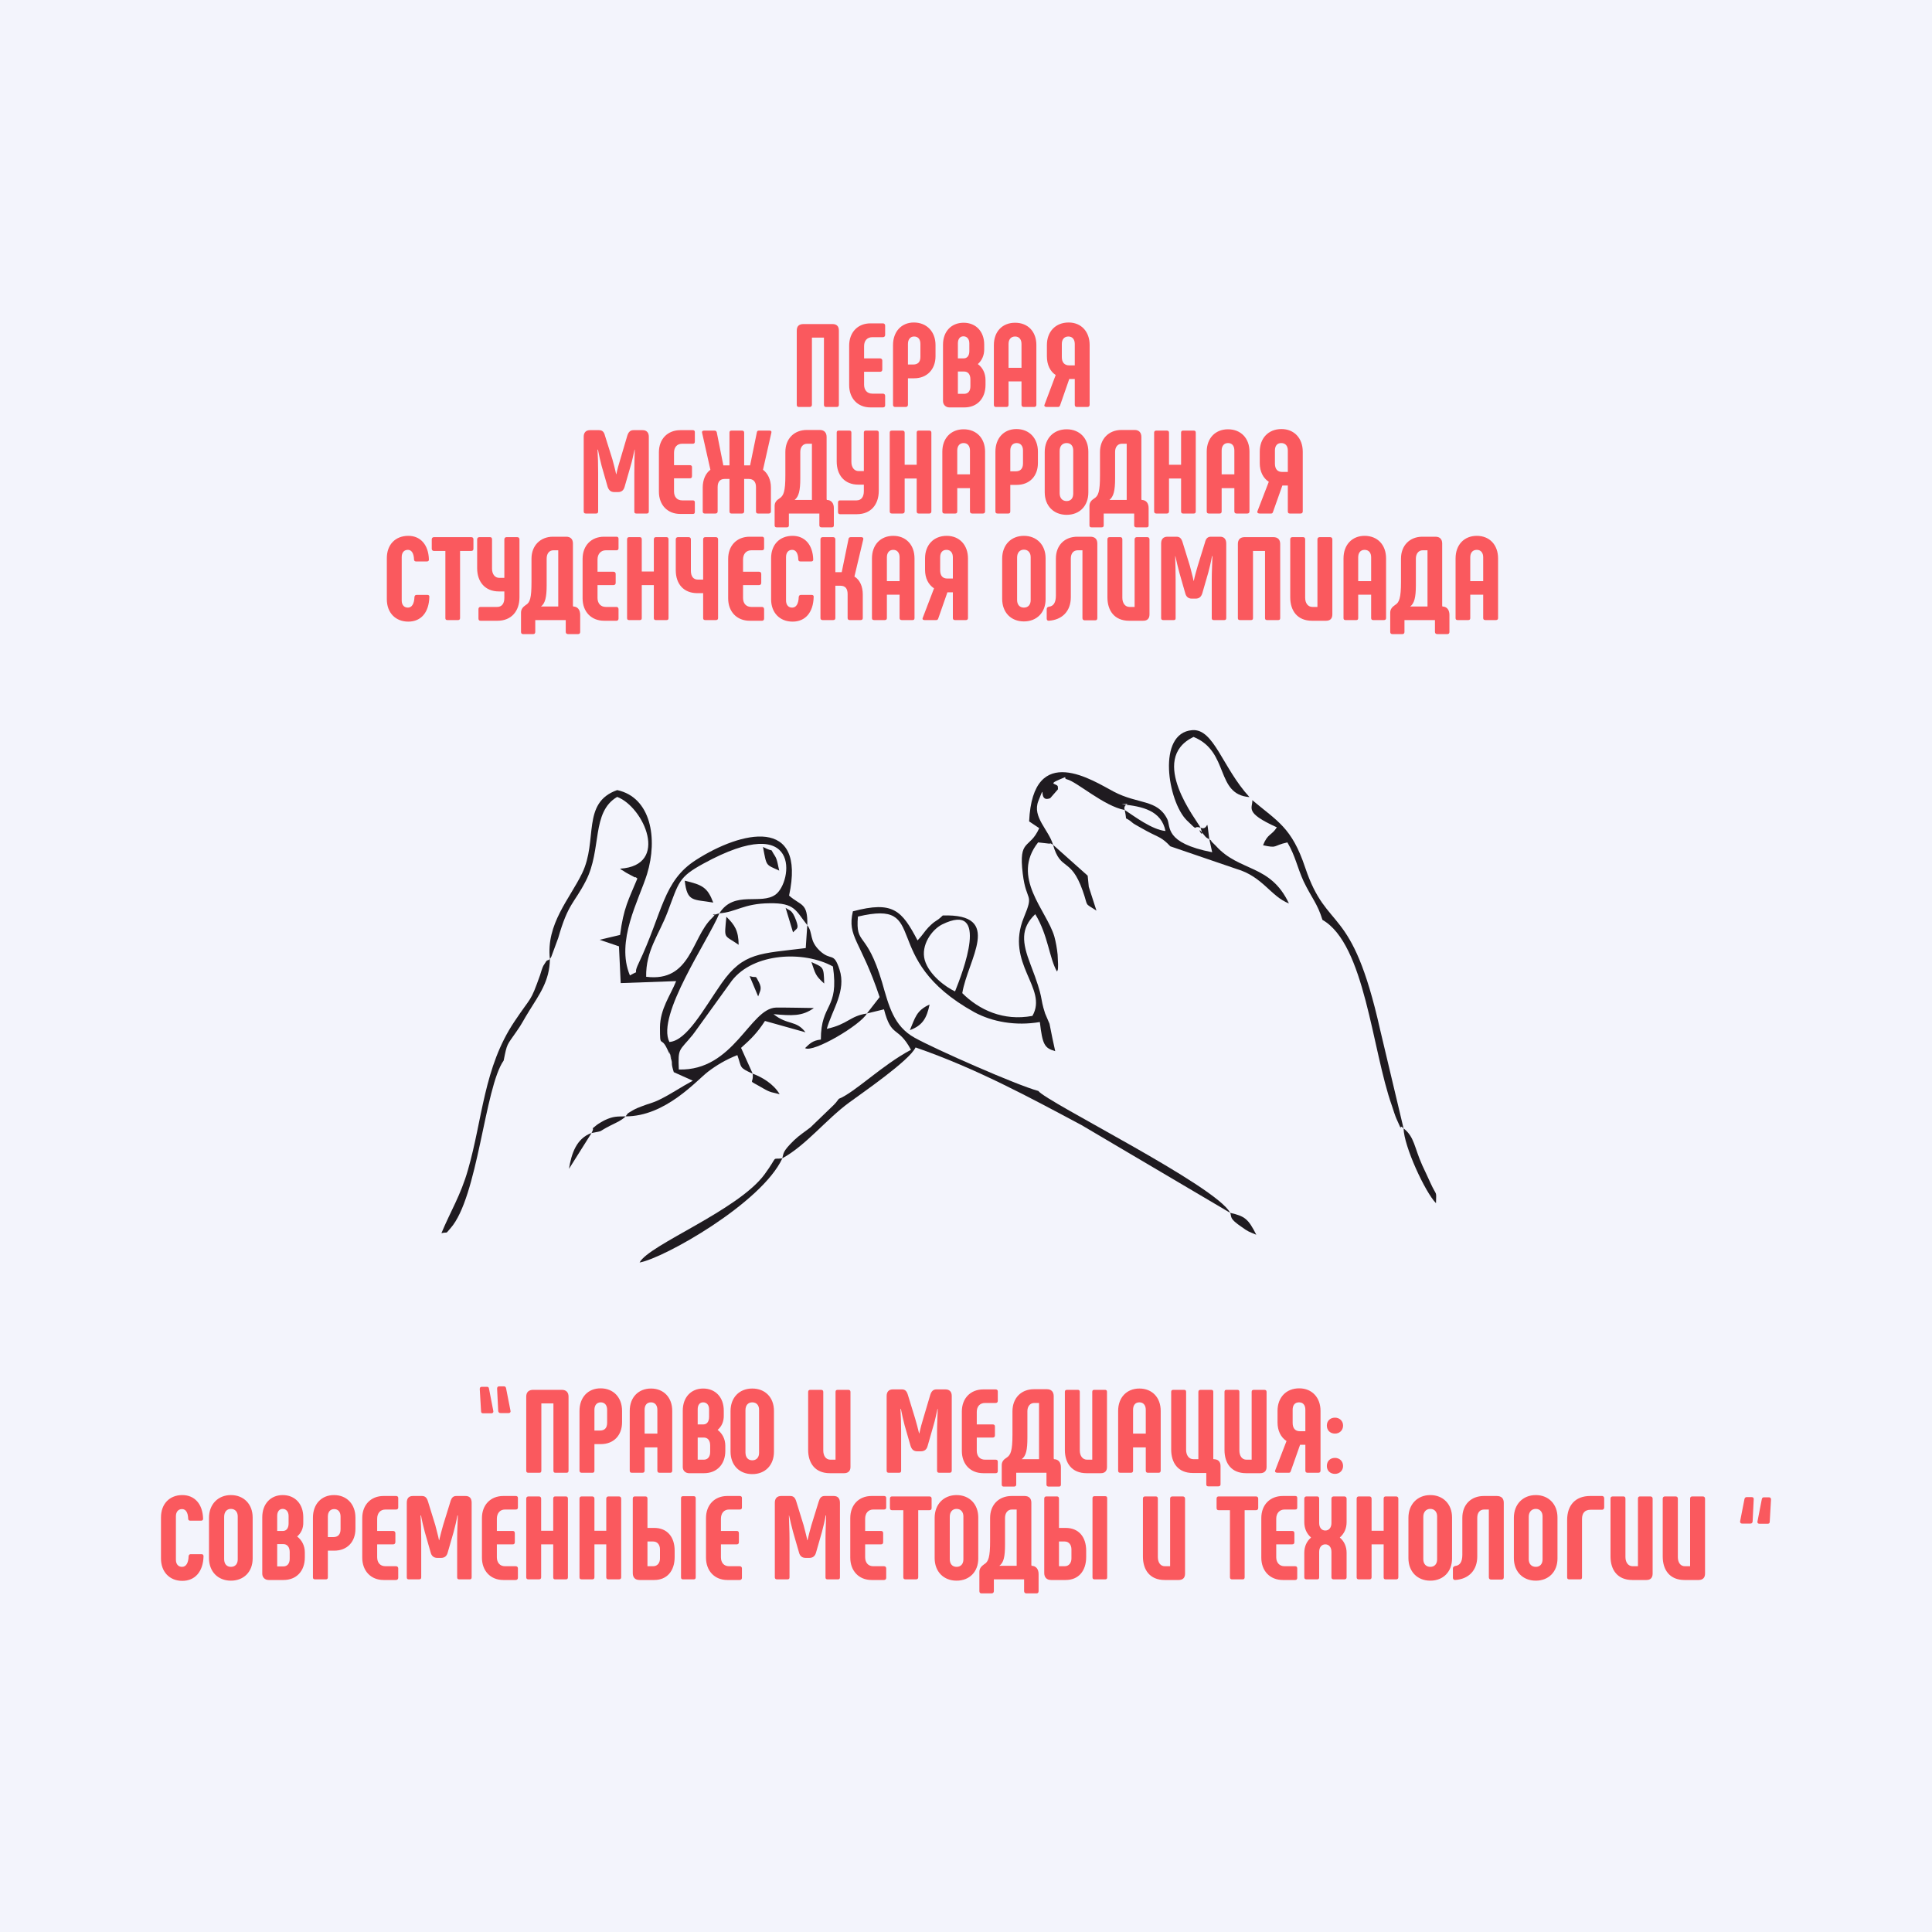 <?xml version="1.0" encoding="UTF-8"?> <svg xmlns="http://www.w3.org/2000/svg" width="40" height="40" viewBox="0 0 40 40" fill="none"><rect width="40" height="40" fill="#F3F4FC"></rect><g clip-path="url(#clip0_1485_3715)"><path fill-rule="evenodd" clip-rule="evenodd" d="M19.773 20.526C19.578 20.435 19.237 20.186 19.146 19.878C19.06 19.57 19.292 19.248 19.505 19.14C20.508 18.646 19.927 20.145 19.773 20.526ZM23.286 16.77C23.232 16.625 23.495 16.634 23.222 16.652C23.658 16.693 24.044 16.784 24.13 17.205C23.849 17.178 23.481 16.897 23.286 16.77ZM21.307 17.006L21.516 17.146C21.316 17.595 21.085 17.35 21.175 18.089C21.248 18.696 21.416 18.469 21.198 18.995C20.803 19.955 21.706 20.458 21.375 21.033C20.771 21.146 20.268 20.906 19.923 20.562C20.036 19.864 20.785 18.913 19.519 18.954C19.364 19.103 19.387 19.031 19.219 19.203C19.137 19.289 19.101 19.362 18.997 19.47C18.67 18.85 18.493 18.646 17.658 18.868C17.535 19.402 17.817 19.461 18.212 20.644L17.948 20.983L18.302 20.897C18.457 21.5 18.588 21.228 18.861 21.735C18.262 22.052 17.703 22.614 17.367 22.75L17.304 22.832C17.295 22.841 17.276 22.859 17.267 22.872L16.782 23.339C16.655 23.439 16.555 23.498 16.437 23.611C16.192 23.851 16.228 23.878 16.196 23.982C16.686 23.715 17.104 23.176 17.581 22.827C17.858 22.623 18.829 21.957 18.956 21.686C20.213 22.12 21.321 22.723 22.392 23.294L25.469 25.11C25.183 24.553 21.652 22.809 21.498 22.587C21.067 22.474 19.36 21.722 18.938 21.486C18.502 21.246 18.402 20.825 18.262 20.336C17.935 19.239 17.712 19.597 17.762 18.977C19.301 18.61 18.143 19.833 20.172 20.956C20.54 21.155 21.026 21.246 21.529 21.16C21.584 21.631 21.625 21.699 21.847 21.763L21.788 21.491L21.729 21.196L21.638 20.983C21.516 20.612 21.629 20.73 21.334 19.964C21.162 19.516 21.125 19.221 21.434 18.927C21.702 19.366 21.725 19.846 21.884 20.114C21.902 20.073 21.906 20.091 21.906 19.964C21.906 19.96 21.897 19.769 21.897 19.765C21.884 19.638 21.861 19.506 21.829 19.389C21.67 18.845 20.921 18.166 21.493 17.441L21.734 17.468C21.743 17.445 21.779 17.482 21.802 17.491C21.715 17.183 21.366 16.915 21.498 16.584C21.675 16.141 21.47 16.63 21.743 16.526L21.902 16.344C21.906 16.335 21.902 16.308 21.902 16.299C21.915 16.213 21.661 16.254 21.942 16.136C22.147 16.05 21.992 16.109 22.092 16.136C22.297 16.186 22.859 16.693 23.286 16.77C23.349 17.06 23.245 16.856 23.463 17.047C23.486 17.065 23.676 17.169 23.74 17.205C23.994 17.341 24.053 17.332 24.23 17.522L25.596 17.989C26.145 18.148 26.309 18.56 26.686 18.705C26.3 17.885 25.664 18.057 25.174 17.513L25.083 17.423C25.079 17.395 25.056 17.391 25.038 17.377L25.097 17.645C24.098 17.45 24.244 17.115 24.166 16.956C23.958 16.544 23.567 16.657 23.059 16.39C22.651 16.177 21.384 15.33 21.307 17.006Z" fill="#1F1B20"></path><path fill-rule="evenodd" clip-rule="evenodd" d="M14.894 18.909C15.239 18.886 15.397 18.705 15.933 18.701C16.464 18.692 16.473 18.855 16.714 19.154L16.682 19.629C15.738 19.747 15.393 19.711 14.939 20.359C14.567 20.893 14.222 21.546 13.859 21.573C13.582 21.024 14.667 19.466 14.894 18.909ZM14.894 18.909C14.599 19.004 14.921 18.832 14.735 19.013C14.317 19.416 14.303 20.34 13.378 20.223C13.368 19.684 13.641 19.357 13.822 18.882C14.058 18.257 14.049 18.161 14.562 17.881C16.605 16.762 16.405 18.261 16.06 18.519C15.756 18.746 15.198 18.424 14.894 18.909ZM11.385 19.856C11.399 19.838 11.412 19.81 11.417 19.801L11.557 19.421C11.766 18.692 11.884 18.714 12.129 18.238C12.465 17.586 12.238 16.816 12.778 16.499C13.328 16.707 13.872 17.921 12.838 17.985C12.856 18.003 12.887 18.021 12.906 18.03C12.919 18.039 12.951 18.062 12.969 18.071L13.146 18.166C13.155 18.148 13.182 18.18 13.196 18.189C13.014 18.628 12.91 18.796 12.838 19.357L12.415 19.457L12.815 19.593L12.851 20.354L13.999 20.313C13.881 20.608 13.668 20.884 13.664 21.269C13.664 21.722 13.682 21.441 13.809 21.709L13.863 21.822C13.977 22.121 13.768 21.5 13.904 21.958C13.922 22.026 13.89 22.008 13.95 22.198L14.344 22.375C14.108 22.501 13.9 22.646 13.668 22.76C13.518 22.837 13.423 22.85 13.287 22.905C13.214 22.932 13.169 22.95 13.105 22.986C12.946 23.081 13.024 23.031 12.951 23.113C13.777 23.117 14.421 22.37 14.658 22.189C14.83 22.057 15.034 21.935 15.266 21.845C15.361 22.112 15.293 22.098 15.584 22.23L15.343 21.695C15.552 21.509 15.679 21.382 15.838 21.138L16.677 21.373C16.482 21.115 16.31 21.233 16.015 20.997C16.391 21.029 16.605 21.047 16.85 20.87C16.85 20.87 16.146 20.857 16.065 20.861C15.524 20.88 15.193 22.175 14.054 22.143C14.036 21.686 14.058 21.772 14.344 21.423C14.354 21.405 14.372 21.387 14.381 21.373L15.152 20.304C15.602 19.724 16.646 19.679 17.245 20.01C17.376 20.916 16.995 20.757 16.995 21.523C16.818 21.541 16.755 21.618 16.668 21.7C16.836 21.804 17.821 21.219 17.948 20.984C17.594 21.034 17.558 21.206 17.118 21.301C17.231 20.902 17.526 20.513 17.381 20.073C17.258 19.693 17.213 19.91 16.972 19.684C16.745 19.466 16.841 19.326 16.714 19.154C16.727 18.682 16.582 18.759 16.337 18.542C16.695 16.884 15.343 17.206 14.412 17.803C13.723 18.243 13.727 18.882 13.219 19.951C13.087 20.227 13.278 20.06 13.042 20.195C12.742 19.484 13.228 18.637 13.396 18.098C13.623 17.36 13.477 16.508 12.778 16.358C12.034 16.621 12.384 17.396 12.052 18.08C11.793 18.614 11.303 19.131 11.385 19.856Z" fill="#1F1B20"></path><path fill-rule="evenodd" clip-rule="evenodd" d="M27.38 19.045C28.261 19.548 28.406 21.74 28.819 22.896C28.837 22.954 28.891 23.118 28.91 23.158C29.087 23.543 28.923 23.231 29.059 23.362L28.574 21.319C27.979 18.664 27.484 19.344 27.021 17.958C26.745 17.133 26.45 17.006 25.928 16.567C25.937 16.735 25.755 16.821 26.436 17.129C26.327 17.301 26.245 17.256 26.15 17.5C26.463 17.568 26.341 17.509 26.654 17.441C26.822 17.727 26.854 17.949 26.99 18.248C27.158 18.596 27.276 18.705 27.38 19.045Z" fill="#1F1B20"></path><path fill-rule="evenodd" clip-rule="evenodd" d="M10.428 21.957C10.5 21.595 10.491 21.649 10.691 21.36C10.8 21.21 10.85 21.097 10.959 20.925C11.163 20.594 11.381 20.308 11.385 19.855C11.308 19.919 11.354 19.824 11.249 19.996C11.226 20.041 11.199 20.132 11.181 20.191C10.972 20.775 11.018 20.598 10.65 21.151C10.015 22.098 9.992 23.172 9.688 24.223C9.538 24.748 9.329 25.074 9.139 25.532C9.293 25.496 9.207 25.564 9.325 25.432C9.897 24.789 10.033 22.515 10.428 21.957Z" fill="#1F1B20"></path><path fill-rule="evenodd" clip-rule="evenodd" d="M24.856 17.137C24.797 17.006 23.753 15.719 24.711 15.257C25.46 15.561 25.156 16.449 25.869 16.503C25.31 15.896 25.133 15.081 24.684 15.117C23.944 15.176 24.18 16.594 24.57 16.983C24.843 17.251 24.675 17.078 24.856 17.137Z" fill="#1F1B20"></path><path fill-rule="evenodd" clip-rule="evenodd" d="M16.197 23.983C15.956 24.01 16.128 23.906 15.829 24.314C15.28 25.061 13.432 25.772 13.242 26.139C13.75 26.049 15.77 24.907 16.197 23.983Z" fill="#1F1B20"></path><path fill-rule="evenodd" clip-rule="evenodd" d="M29.06 23.362C29.064 23.729 29.509 24.689 29.731 24.911C29.736 24.63 29.754 24.793 29.613 24.485C29.554 24.358 29.504 24.245 29.445 24.123C29.277 23.747 29.287 23.543 29.06 23.362Z" fill="#1F1B20"></path><path fill-rule="evenodd" clip-rule="evenodd" d="M22.542 18.36L22.519 18.13L21.802 17.491C21.961 18.048 22.165 17.735 22.415 18.438C22.542 18.795 22.433 18.678 22.701 18.854L22.542 18.36Z" fill="#1F1B20"></path><path fill-rule="evenodd" clip-rule="evenodd" d="M14.767 18.687C14.649 18.374 14.544 18.32 14.177 18.234C14.227 18.687 14.358 18.614 14.767 18.687Z" fill="#1F1B20"></path><path fill-rule="evenodd" clip-rule="evenodd" d="M15.584 22.23C15.607 22.47 15.452 22.329 15.793 22.529C15.97 22.633 15.988 22.61 16.142 22.655C16.015 22.438 15.77 22.297 15.584 22.23Z" fill="#1F1B20"></path><path fill-rule="evenodd" clip-rule="evenodd" d="M15.293 19.561C15.289 19.266 15.211 19.149 15.039 18.981C14.994 19.461 14.98 19.343 15.293 19.561Z" fill="#1F1B20"></path><path fill-rule="evenodd" clip-rule="evenodd" d="M12.248 23.457C12.52 23.407 12.361 23.444 12.629 23.308C12.702 23.271 12.743 23.253 12.811 23.217C12.92 23.154 12.943 23.122 12.952 23.113C12.775 23.117 12.702 23.108 12.525 23.19C12.502 23.199 12.371 23.276 12.357 23.29C12.189 23.43 12.334 23.29 12.248 23.457Z" fill="#1F1B20"></path><path fill-rule="evenodd" clip-rule="evenodd" d="M25.47 25.111C25.506 25.201 25.442 25.224 25.71 25.405C25.842 25.5 25.846 25.496 26.01 25.564C25.846 25.238 25.774 25.179 25.47 25.111Z" fill="#1F1B20"></path><path fill-rule="evenodd" clip-rule="evenodd" d="M16.133 18.025C16.11 17.939 16.096 17.803 16.047 17.726C15.91 17.518 16.065 17.672 15.797 17.536C15.874 17.948 15.851 17.894 16.133 18.025Z" fill="#1F1B20"></path><path fill-rule="evenodd" clip-rule="evenodd" d="M18.838 21.328C19.106 21.229 19.187 21.075 19.246 20.798C18.97 20.921 18.947 21.075 18.838 21.328Z" fill="#1F1B20"></path><path fill-rule="evenodd" clip-rule="evenodd" d="M12.248 23.457C11.93 23.57 11.83 23.892 11.78 24.2L12.248 23.457Z" fill="#1F1B20"></path><path fill-rule="evenodd" clip-rule="evenodd" d="M16.419 19.303C16.501 19.212 16.546 19.239 16.483 19.058C16.396 18.823 16.351 18.863 16.265 18.795L16.419 19.303Z" fill="#1F1B20"></path><path fill-rule="evenodd" clip-rule="evenodd" d="M17.064 20.363C17.055 20.01 17.05 20.033 16.8 19.919C16.882 20.155 16.873 20.191 17.064 20.363Z" fill="#1F1B20"></path><path fill-rule="evenodd" clip-rule="evenodd" d="M15.697 20.63C15.733 20.517 15.783 20.476 15.715 20.34C15.62 20.164 15.693 20.263 15.52 20.209L15.697 20.63Z" fill="#1F1B20"></path><path fill-rule="evenodd" clip-rule="evenodd" d="M25.038 17.378L25.015 17.201C24.983 16.933 25.015 17.205 24.856 17.137C24.965 17.459 24.725 17.033 24.906 17.26C24.992 17.368 24.97 17.332 25.038 17.378Z" fill="#1F1B20"></path><path d="M16.537 8.426H16.764C16.791 8.426 16.81 8.408 16.81 8.381V6.99H17.059V8.381C17.059 8.408 17.073 8.426 17.1 8.426H17.327C17.354 8.426 17.368 8.408 17.368 8.381V6.845C17.368 6.754 17.323 6.709 17.232 6.709H16.637C16.542 6.709 16.496 6.754 16.496 6.845V8.381C16.496 8.408 16.51 8.426 16.537 8.426ZM18.021 8.435H18.28C18.307 8.435 18.326 8.421 18.326 8.394V8.195C18.326 8.168 18.307 8.15 18.28 8.15H18.062C17.953 8.15 17.89 8.077 17.89 7.964V7.697H18.221C18.248 7.697 18.267 7.683 18.267 7.651V7.465C18.267 7.438 18.248 7.42 18.221 7.42H17.89V7.167C17.89 7.053 17.953 6.981 18.062 6.981H18.28C18.307 6.981 18.326 6.963 18.326 6.935V6.741C18.326 6.713 18.307 6.695 18.28 6.695H18.021C17.758 6.695 17.581 6.881 17.581 7.157V7.973C17.581 8.249 17.758 8.435 18.021 8.435ZM18.534 8.426H18.752C18.779 8.426 18.798 8.408 18.798 8.381V7.832H18.929C19.192 7.832 19.369 7.647 19.369 7.375V7.144C19.369 6.868 19.188 6.677 18.92 6.677C18.662 6.677 18.489 6.868 18.489 7.144V8.381C18.489 8.408 18.503 8.426 18.534 8.426ZM18.798 7.547V7.121C18.798 7.026 18.848 6.967 18.925 6.967C19.011 6.967 19.056 7.026 19.056 7.121V7.388C19.056 7.493 19.006 7.547 18.907 7.547H18.798ZM20.245 7.538C20.327 7.465 20.377 7.361 20.377 7.234V7.135C20.377 6.863 20.205 6.682 19.951 6.682C19.696 6.682 19.524 6.863 19.524 7.135V8.304C19.524 8.381 19.583 8.435 19.655 8.435H19.969C20.227 8.435 20.404 8.254 20.404 7.968V7.869C20.404 7.728 20.345 7.61 20.245 7.538ZM19.832 7.108C19.832 7.022 19.873 6.963 19.946 6.963C20.023 6.963 20.069 7.022 20.069 7.108V7.271C20.069 7.366 20.023 7.42 19.951 7.42H19.832V7.108ZM20.091 7.996C20.091 8.095 20.046 8.154 19.96 8.154H19.832V7.692H19.96C20.046 7.692 20.091 7.755 20.091 7.855V7.996ZM20.618 8.426H20.84C20.867 8.426 20.881 8.408 20.881 8.381V7.896H21.149V8.381C21.149 8.408 21.167 8.426 21.194 8.426H21.412C21.439 8.426 21.457 8.408 21.457 8.381V7.144C21.457 6.863 21.28 6.682 21.017 6.682C20.754 6.682 20.577 6.863 20.577 7.144V8.381C20.577 8.408 20.59 8.426 20.618 8.426ZM20.881 7.615V7.121C20.881 7.026 20.931 6.967 21.017 6.967C21.099 6.967 21.149 7.026 21.149 7.121V7.615H20.881ZM22.125 6.677C21.852 6.677 21.675 6.868 21.675 7.144V7.379C21.675 7.552 21.743 7.692 21.857 7.764L21.625 8.381C21.612 8.408 21.639 8.426 21.666 8.426H21.907C21.934 8.426 21.943 8.408 21.952 8.381L22.138 7.846H22.252V8.381C22.252 8.408 22.265 8.426 22.293 8.426H22.515C22.542 8.426 22.56 8.408 22.56 8.381V7.144C22.56 6.868 22.388 6.677 22.125 6.677ZM22.252 7.565H22.138C22.038 7.565 21.984 7.502 21.984 7.393V7.121C21.984 7.026 22.034 6.967 22.12 6.967C22.202 6.967 22.252 7.026 22.252 7.121V7.565ZM12.13 10.632H12.343C12.371 10.632 12.384 10.618 12.384 10.587V9.79C12.384 9.622 12.38 9.463 12.371 9.309H12.38C12.398 9.409 12.43 9.545 12.457 9.649L12.579 10.075C12.602 10.147 12.643 10.188 12.72 10.188H12.797C12.87 10.188 12.915 10.147 12.933 10.075L13.056 9.649C13.088 9.545 13.115 9.409 13.138 9.309H13.142C13.138 9.463 13.133 9.622 13.133 9.79V10.587C13.133 10.618 13.142 10.632 13.174 10.632H13.392C13.419 10.632 13.433 10.618 13.433 10.587V9.042C13.433 8.956 13.387 8.906 13.306 8.906H13.115C13.047 8.906 13.011 8.947 12.988 9.019L12.843 9.509C12.815 9.595 12.779 9.726 12.761 9.817H12.756C12.738 9.726 12.702 9.595 12.679 9.509L12.525 9.019C12.507 8.947 12.475 8.906 12.402 8.906H12.216C12.13 8.906 12.085 8.956 12.085 9.042V10.587C12.085 10.618 12.098 10.632 12.13 10.632ZM14.086 10.641H14.345C14.372 10.641 14.386 10.628 14.386 10.6V10.401C14.386 10.374 14.372 10.36 14.345 10.36H14.123C14.018 10.36 13.955 10.288 13.955 10.175V9.903H14.281C14.313 9.903 14.327 9.889 14.327 9.857V9.672C14.327 9.645 14.313 9.631 14.281 9.631H13.955V9.373C13.955 9.259 14.018 9.187 14.123 9.187H14.345C14.372 9.187 14.386 9.173 14.386 9.142V8.947C14.386 8.92 14.372 8.906 14.345 8.906H14.086C13.819 8.906 13.642 9.092 13.642 9.364V10.179C13.642 10.455 13.819 10.641 14.086 10.641ZM14.59 10.632H14.812C14.84 10.632 14.858 10.618 14.858 10.587V10.084C14.858 9.975 14.908 9.916 15.003 9.916H15.103V10.587C15.103 10.618 15.117 10.632 15.144 10.632H15.362C15.389 10.632 15.407 10.618 15.407 10.587V9.916H15.502C15.598 9.916 15.652 9.975 15.652 10.084V10.587C15.652 10.618 15.666 10.632 15.693 10.632H15.915C15.943 10.632 15.961 10.618 15.961 10.587V10.093C15.961 9.934 15.897 9.799 15.797 9.726L15.97 8.96C15.979 8.933 15.965 8.915 15.934 8.915H15.716C15.688 8.915 15.675 8.924 15.67 8.951L15.53 9.635H15.407V8.956C15.407 8.929 15.389 8.915 15.362 8.915H15.144C15.117 8.915 15.103 8.929 15.103 8.956V9.635H14.976L14.84 8.951C14.831 8.924 14.817 8.915 14.79 8.915H14.576C14.545 8.915 14.527 8.933 14.536 8.96L14.708 9.726C14.608 9.799 14.549 9.934 14.549 10.093V10.587C14.549 10.618 14.563 10.632 14.59 10.632ZM16.079 10.918H16.292C16.319 10.918 16.333 10.904 16.333 10.877V10.632H16.964V10.877C16.964 10.904 16.982 10.918 17.009 10.918H17.223C17.25 10.918 17.264 10.904 17.264 10.877V10.519C17.264 10.415 17.209 10.351 17.118 10.351L17.114 10.329V9.047C17.114 8.956 17.064 8.902 16.973 8.902H16.705C16.437 8.902 16.26 9.087 16.26 9.359V9.844C16.26 10.175 16.224 10.265 16.138 10.319C16.079 10.356 16.038 10.401 16.038 10.474V10.877C16.038 10.904 16.052 10.918 16.079 10.918ZM16.451 10.351C16.537 10.283 16.569 10.161 16.569 9.907V9.355C16.569 9.259 16.623 9.187 16.71 9.187H16.81V10.351H16.451ZM17.391 10.646H17.74C18.031 10.646 18.194 10.446 18.194 10.161V8.956C18.194 8.929 18.176 8.915 18.149 8.915H17.926C17.899 8.915 17.885 8.929 17.885 8.956V9.753H17.776C17.686 9.753 17.627 9.676 17.627 9.563V8.956C17.627 8.929 17.613 8.915 17.586 8.915H17.363C17.336 8.915 17.323 8.929 17.323 8.956V9.554C17.323 9.839 17.486 10.034 17.772 10.034H17.885V10.17C17.885 10.288 17.831 10.36 17.735 10.36H17.391C17.363 10.36 17.35 10.374 17.35 10.406V10.6C17.35 10.628 17.363 10.646 17.391 10.646ZM18.979 8.956V9.622H18.73V8.956C18.73 8.929 18.711 8.915 18.684 8.915H18.466C18.434 8.915 18.421 8.929 18.421 8.956V10.587C18.421 10.618 18.434 10.632 18.466 10.632H18.684C18.711 10.632 18.73 10.618 18.73 10.587V9.907H18.979V10.587C18.979 10.618 18.993 10.632 19.02 10.632H19.242C19.265 10.632 19.283 10.618 19.283 10.587V8.956C19.283 8.929 19.265 8.915 19.242 8.915H19.02C18.993 8.915 18.979 8.929 18.979 8.956ZM19.556 10.632H19.778C19.805 10.632 19.819 10.618 19.819 10.587V10.107H20.082V10.587C20.082 10.618 20.1 10.632 20.128 10.632H20.35C20.377 10.632 20.395 10.618 20.395 10.587V9.35C20.395 9.074 20.218 8.888 19.951 8.888C19.687 8.888 19.51 9.074 19.51 9.35V10.587C19.51 10.618 19.524 10.632 19.556 10.632ZM19.819 9.821V9.327C19.819 9.232 19.869 9.173 19.951 9.173C20.032 9.173 20.082 9.232 20.082 9.327V9.821H19.819ZM20.654 10.632H20.876C20.904 10.632 20.917 10.618 20.917 10.587V10.039H21.049C21.317 10.039 21.489 9.857 21.489 9.586V9.35C21.489 9.074 21.312 8.883 21.044 8.883C20.781 8.883 20.609 9.074 20.609 9.35V10.587C20.609 10.618 20.622 10.632 20.654 10.632ZM20.917 9.758V9.327C20.917 9.232 20.967 9.173 21.049 9.173C21.131 9.173 21.18 9.232 21.18 9.327V9.595C21.18 9.703 21.126 9.758 21.031 9.758H20.917ZM22.084 10.659C22.352 10.659 22.533 10.474 22.533 10.197V9.35C22.533 9.074 22.352 8.888 22.084 8.888C21.816 8.888 21.63 9.074 21.63 9.355V10.193C21.63 10.474 21.816 10.659 22.084 10.659ZM22.084 10.374C21.997 10.374 21.939 10.315 21.939 10.211V9.336C21.939 9.232 21.997 9.173 22.084 9.173C22.17 9.173 22.22 9.232 22.22 9.327V10.22C22.22 10.315 22.17 10.374 22.084 10.374ZM22.597 10.918H22.81C22.837 10.918 22.851 10.904 22.851 10.877V10.632H23.482V10.877C23.482 10.904 23.5 10.918 23.527 10.918H23.741C23.768 10.918 23.781 10.904 23.781 10.877V10.519C23.781 10.415 23.727 10.351 23.636 10.351L23.631 10.329V9.047C23.631 8.956 23.582 8.902 23.491 8.902H23.218C22.955 8.902 22.774 9.087 22.774 9.359V9.844C22.774 10.175 22.742 10.265 22.656 10.319C22.597 10.356 22.556 10.401 22.556 10.474V10.877C22.556 10.904 22.569 10.918 22.597 10.918ZM22.969 10.351C23.055 10.283 23.087 10.161 23.087 9.907V9.355C23.087 9.259 23.137 9.187 23.228 9.187H23.327V10.351H22.969ZM24.453 8.956V9.622H24.203V8.956C24.203 8.929 24.185 8.915 24.158 8.915H23.94C23.913 8.915 23.895 8.929 23.895 8.956V10.587C23.895 10.618 23.913 10.632 23.94 10.632H24.158C24.185 10.632 24.203 10.618 24.203 10.587V9.907H24.453V10.587C24.453 10.618 24.467 10.632 24.494 10.632H24.716C24.744 10.632 24.757 10.618 24.757 10.587V8.956C24.757 8.929 24.744 8.915 24.716 8.915H24.494C24.467 8.915 24.453 8.929 24.453 8.956ZM25.029 10.632H25.252C25.279 10.632 25.293 10.618 25.293 10.587V10.107H25.556V10.587C25.556 10.618 25.574 10.632 25.601 10.632H25.824C25.851 10.632 25.869 10.618 25.869 10.587V9.35C25.869 9.074 25.692 8.888 25.424 8.888C25.161 8.888 24.984 9.074 24.984 9.35V10.587C24.984 10.618 24.998 10.632 25.029 10.632ZM25.293 9.821V9.327C25.293 9.232 25.343 9.173 25.424 9.173C25.511 9.173 25.556 9.232 25.556 9.327V9.821H25.293ZM26.532 8.883C26.259 8.883 26.082 9.074 26.082 9.35V9.59C26.082 9.762 26.151 9.898 26.269 9.975L26.033 10.587C26.023 10.614 26.046 10.632 26.078 10.632H26.319C26.346 10.632 26.35 10.614 26.359 10.591L26.55 10.052H26.663V10.587C26.663 10.618 26.677 10.632 26.704 10.632H26.927C26.954 10.632 26.972 10.618 26.972 10.587V9.35C26.972 9.074 26.795 8.883 26.532 8.883ZM26.663 9.771H26.546C26.446 9.771 26.396 9.708 26.396 9.599V9.327C26.396 9.232 26.441 9.173 26.527 9.173C26.613 9.173 26.663 9.232 26.663 9.327V9.771ZM8.454 12.87C8.717 12.87 8.88 12.68 8.889 12.363C8.894 12.331 8.876 12.317 8.848 12.317H8.626C8.599 12.317 8.585 12.331 8.581 12.358C8.576 12.503 8.526 12.58 8.445 12.58C8.367 12.58 8.317 12.526 8.317 12.431V11.534C8.317 11.438 8.367 11.384 8.445 11.384C8.517 11.384 8.567 11.448 8.572 11.584C8.572 11.611 8.59 11.624 8.612 11.624H8.839C8.867 11.624 8.88 11.611 8.88 11.584C8.871 11.275 8.703 11.094 8.454 11.094C8.186 11.094 8.009 11.275 8.009 11.556V12.408C8.009 12.684 8.186 12.87 8.454 12.87ZM9.756 11.121H8.985C8.957 11.121 8.939 11.139 8.939 11.167V11.361C8.939 11.389 8.957 11.407 8.985 11.407H9.221V12.798C9.221 12.825 9.234 12.838 9.262 12.838H9.484C9.507 12.838 9.525 12.825 9.525 12.798V11.407H9.756C9.788 11.407 9.802 11.389 9.802 11.361V11.167C9.802 11.139 9.788 11.121 9.756 11.121ZM9.947 12.852H10.301C10.587 12.852 10.755 12.653 10.755 12.367V11.167C10.755 11.139 10.737 11.121 10.709 11.121H10.487C10.46 11.121 10.442 11.139 10.442 11.167V11.964H10.337C10.246 11.964 10.187 11.887 10.187 11.774V11.167C10.187 11.139 10.174 11.121 10.147 11.121H9.924C9.897 11.121 9.879 11.139 9.879 11.167V11.765C9.879 12.05 10.047 12.245 10.328 12.245H10.442V12.381C10.442 12.499 10.387 12.566 10.292 12.566H9.947C9.92 12.566 9.906 12.585 9.906 12.612V12.807C9.906 12.834 9.92 12.852 9.947 12.852ZM10.827 13.128H11.041C11.068 13.128 11.082 13.11 11.082 13.083V12.838H11.713V13.083C11.713 13.11 11.731 13.128 11.758 13.128H11.971C11.998 13.128 12.012 13.11 12.012 13.083V12.73C12.012 12.625 11.958 12.557 11.867 12.557L11.862 12.535V11.253C11.862 11.162 11.812 11.112 11.722 11.112H11.449C11.186 11.112 11.004 11.298 11.004 11.565V12.05C11.004 12.381 10.973 12.476 10.886 12.526C10.827 12.566 10.787 12.612 10.787 12.684V13.083C10.787 13.11 10.8 13.128 10.827 13.128ZM11.2 12.557C11.286 12.494 11.318 12.367 11.318 12.118V11.565C11.318 11.466 11.367 11.393 11.458 11.393H11.558V12.557H11.2ZM12.507 12.852H12.765C12.788 12.852 12.806 12.834 12.806 12.807V12.612C12.806 12.585 12.788 12.566 12.765 12.566H12.543C12.439 12.566 12.371 12.494 12.371 12.381V12.114H12.702C12.729 12.114 12.747 12.095 12.747 12.068V11.883C12.747 11.855 12.729 11.837 12.702 11.837H12.371V11.584C12.371 11.47 12.439 11.393 12.543 11.393H12.765C12.788 11.393 12.806 11.38 12.806 11.352V11.153C12.806 11.126 12.788 11.112 12.765 11.112H12.507C12.239 11.112 12.062 11.298 12.062 11.57V12.39C12.062 12.662 12.239 12.852 12.507 12.852ZM13.537 11.167V11.833H13.287V11.167C13.287 11.139 13.274 11.121 13.247 11.121H13.024C12.997 11.121 12.983 11.139 12.983 11.167V12.798C12.983 12.825 12.997 12.838 13.024 12.838H13.247C13.274 12.838 13.287 12.825 13.287 12.798V12.114H13.537V12.798C13.537 12.825 13.551 12.838 13.578 12.838H13.8C13.828 12.838 13.841 12.825 13.841 12.798V11.167C13.841 11.139 13.828 11.121 13.8 11.121H13.578C13.551 11.121 13.537 11.139 13.537 11.167ZM14.604 12.838H14.822C14.849 12.838 14.867 12.825 14.867 12.798V11.167C14.867 11.139 14.849 11.121 14.822 11.121H14.604C14.572 11.121 14.558 11.139 14.558 11.167V12H14.449C14.354 12 14.304 11.932 14.304 11.815V11.167C14.304 11.139 14.286 11.121 14.259 11.121H14.036C14.009 11.121 13.991 11.139 13.991 11.167V11.806C13.991 12.091 14.154 12.281 14.44 12.281H14.558V12.798C14.558 12.825 14.572 12.838 14.604 12.838ZM15.521 12.852H15.779C15.802 12.852 15.82 12.834 15.82 12.807V12.612C15.82 12.585 15.802 12.566 15.779 12.566H15.557C15.448 12.566 15.384 12.494 15.384 12.381V12.114H15.716C15.743 12.114 15.761 12.095 15.761 12.068V11.883C15.761 11.855 15.743 11.837 15.716 11.837H15.384V11.584C15.384 11.47 15.448 11.393 15.557 11.393H15.779C15.802 11.393 15.82 11.38 15.82 11.352V11.153C15.82 11.126 15.802 11.112 15.779 11.112H15.521C15.253 11.112 15.076 11.298 15.076 11.57V12.39C15.076 12.662 15.253 12.852 15.521 12.852ZM16.41 12.87C16.674 12.87 16.837 12.68 16.846 12.363C16.851 12.331 16.832 12.317 16.805 12.317H16.583C16.555 12.317 16.542 12.331 16.537 12.358C16.533 12.503 16.483 12.58 16.401 12.58C16.324 12.58 16.274 12.526 16.274 12.431V11.534C16.274 11.438 16.324 11.384 16.401 11.384C16.474 11.384 16.524 11.448 16.528 11.584C16.528 11.611 16.546 11.624 16.569 11.624H16.796C16.823 11.624 16.837 11.611 16.837 11.584C16.828 11.275 16.66 11.094 16.41 11.094C16.142 11.094 15.965 11.275 15.965 11.556V12.408C15.965 12.684 16.142 12.87 16.41 12.87ZM17.032 12.838H17.25C17.277 12.838 17.295 12.825 17.295 12.798V12.127H17.4C17.5 12.127 17.549 12.186 17.549 12.299V12.798C17.549 12.825 17.568 12.838 17.595 12.838H17.817C17.845 12.838 17.863 12.825 17.863 12.798V12.308C17.863 12.145 17.804 12.005 17.69 11.937L17.872 11.171C17.881 11.144 17.867 11.121 17.835 11.121H17.617C17.59 11.121 17.572 11.13 17.568 11.158L17.427 11.846H17.295V11.167C17.295 11.139 17.277 11.121 17.25 11.121H17.032C17.005 11.121 16.987 11.139 16.987 11.167V12.798C16.987 12.825 17.005 12.838 17.032 12.838ZM18.099 12.838H18.317C18.344 12.838 18.362 12.825 18.362 12.798V12.313H18.625V12.798C18.625 12.825 18.643 12.838 18.671 12.838H18.893C18.92 12.838 18.934 12.825 18.934 12.798V11.561C18.934 11.28 18.757 11.094 18.494 11.094C18.23 11.094 18.053 11.28 18.053 11.561V12.798C18.053 12.825 18.067 12.838 18.099 12.838ZM18.362 12.032V11.538C18.362 11.443 18.412 11.384 18.494 11.384C18.575 11.384 18.625 11.443 18.625 11.538V12.032H18.362ZM19.601 11.094C19.329 11.094 19.152 11.284 19.152 11.561V11.796C19.152 11.969 19.22 12.104 19.338 12.181L19.102 12.798C19.093 12.825 19.115 12.838 19.143 12.838H19.383C19.41 12.838 19.419 12.825 19.428 12.798L19.615 12.263H19.728V12.798C19.728 12.825 19.746 12.838 19.773 12.838H19.996C20.023 12.838 20.041 12.825 20.041 12.798V11.561C20.041 11.284 19.864 11.094 19.601 11.094ZM19.728 11.978H19.615C19.515 11.978 19.465 11.919 19.465 11.806V11.538C19.465 11.443 19.51 11.384 19.596 11.384C19.678 11.384 19.728 11.443 19.728 11.538V11.978ZM21.199 12.866C21.466 12.866 21.648 12.68 21.648 12.408V11.556C21.648 11.284 21.466 11.094 21.199 11.094C20.931 11.094 20.749 11.284 20.749 11.565V12.399C20.749 12.68 20.931 12.866 21.199 12.866ZM21.199 12.58C21.113 12.58 21.058 12.521 21.058 12.422V11.543C21.058 11.443 21.113 11.38 21.199 11.38C21.285 11.38 21.339 11.443 21.339 11.534V12.426C21.339 12.521 21.285 12.58 21.199 12.58ZM21.712 12.852C21.997 12.834 22.17 12.648 22.17 12.367V11.565C22.17 11.457 22.224 11.393 22.315 11.393H22.411V12.798C22.411 12.825 22.429 12.843 22.456 12.843H22.674C22.706 12.843 22.719 12.825 22.719 12.798V11.253C22.719 11.162 22.669 11.112 22.574 11.112H22.306C22.038 11.112 21.861 11.293 21.861 11.565V12.331C21.861 12.476 21.811 12.553 21.712 12.562C21.684 12.571 21.671 12.585 21.671 12.612V12.807C21.671 12.834 21.684 12.852 21.712 12.852ZM23.491 11.167V12.566H23.386C23.296 12.566 23.237 12.489 23.237 12.376V11.167C23.237 11.139 23.223 11.121 23.196 11.121H22.973C22.942 11.121 22.928 11.139 22.928 11.167V12.367C22.928 12.643 23.073 12.852 23.377 12.852H23.668C23.754 12.852 23.799 12.807 23.799 12.721V11.167C23.799 11.139 23.781 11.121 23.754 11.121H23.536C23.509 11.121 23.491 11.139 23.491 11.167ZM24.085 12.838H24.299C24.331 12.838 24.34 12.825 24.34 12.798V12C24.34 11.828 24.335 11.674 24.331 11.515H24.335C24.358 11.62 24.39 11.756 24.417 11.855L24.539 12.281C24.557 12.354 24.603 12.394 24.675 12.394H24.753C24.83 12.394 24.871 12.354 24.893 12.281L25.016 11.855C25.043 11.756 25.075 11.62 25.093 11.515H25.102C25.098 11.674 25.088 11.828 25.088 12V12.798C25.088 12.825 25.102 12.838 25.129 12.838H25.347C25.374 12.838 25.388 12.825 25.388 12.798V11.253C25.388 11.162 25.343 11.112 25.261 11.112H25.07C25.002 11.112 24.966 11.153 24.948 11.23L24.798 11.715C24.771 11.806 24.735 11.932 24.716 12.027H24.712C24.694 11.932 24.657 11.806 24.635 11.715L24.485 11.23C24.462 11.153 24.43 11.112 24.358 11.112H24.172C24.085 11.112 24.04 11.162 24.04 11.253V12.798C24.04 12.825 24.054 12.838 24.085 12.838ZM25.674 12.838H25.901C25.928 12.838 25.942 12.825 25.942 12.798V11.407H26.191V12.798C26.191 12.825 26.205 12.838 26.232 12.838H26.464C26.491 12.838 26.505 12.825 26.505 12.798V11.262C26.505 11.171 26.455 11.121 26.364 11.121H25.769C25.678 11.121 25.629 11.171 25.629 11.262V12.798C25.629 12.825 25.642 12.838 25.674 12.838ZM27.276 11.167V12.566H27.172C27.081 12.566 27.022 12.489 27.022 12.376V11.167C27.022 11.139 27.008 11.121 26.981 11.121H26.759C26.727 11.121 26.713 11.139 26.713 11.167V12.367C26.713 12.643 26.859 12.852 27.163 12.852H27.453C27.54 12.852 27.585 12.807 27.585 12.721V11.167C27.585 11.139 27.567 11.121 27.54 11.121H27.322C27.294 11.121 27.276 11.139 27.276 11.167ZM27.857 12.838H28.08C28.107 12.838 28.12 12.825 28.12 12.798V12.313H28.388V12.798C28.388 12.825 28.406 12.838 28.429 12.838H28.651C28.679 12.838 28.697 12.825 28.697 12.798V11.561C28.697 11.28 28.52 11.094 28.252 11.094C27.993 11.094 27.816 11.28 27.816 11.561V12.798C27.816 12.825 27.83 12.838 27.857 12.838ZM28.12 12.032V11.538C28.12 11.443 28.17 11.384 28.252 11.384C28.338 11.384 28.388 11.443 28.388 11.538V12.032H28.12ZM28.824 13.128H29.037C29.064 13.128 29.078 13.11 29.078 13.083V12.838H29.709V13.083C29.709 13.11 29.727 13.128 29.754 13.128H29.968C29.995 13.128 30.009 13.11 30.009 13.083V12.73C30.009 12.625 29.954 12.557 29.863 12.557L29.859 12.535V11.253C29.859 11.162 29.809 11.112 29.718 11.112H29.45C29.183 11.112 29.006 11.298 29.006 11.565V12.05C29.006 12.381 28.969 12.476 28.883 12.526C28.824 12.566 28.783 12.612 28.783 12.684V13.083C28.783 13.11 28.797 13.128 28.824 13.128ZM29.196 12.557C29.282 12.494 29.314 12.367 29.314 12.118V11.565C29.314 11.466 29.369 11.393 29.455 11.393H29.555V12.557H29.196ZM30.181 12.838H30.399C30.426 12.838 30.44 12.825 30.44 12.798V12.313H30.708V12.798C30.708 12.825 30.726 12.838 30.753 12.838H30.971C30.998 12.838 31.016 12.825 31.016 12.798V11.561C31.016 11.28 30.839 11.094 30.576 11.094C30.313 11.094 30.136 11.28 30.136 11.561V12.798C30.136 12.825 30.149 12.838 30.181 12.838ZM30.44 12.032V11.538C30.44 11.443 30.49 11.384 30.576 11.384C30.658 11.384 30.708 11.443 30.708 11.538V12.032H30.44Z" fill="#FA595E"></path><path d="M10.941 30.492H11.168C11.195 30.492 11.208 30.479 11.208 30.447V29.056H11.458V30.447C11.458 30.479 11.472 30.492 11.499 30.492H11.73C11.758 30.492 11.771 30.479 11.771 30.447V28.916C11.771 28.825 11.721 28.775 11.63 28.775H11.04C10.945 28.775 10.895 28.825 10.895 28.916V30.447C10.895 30.479 10.909 30.492 10.941 30.492ZM12.044 30.492H12.266C12.293 30.492 12.307 30.479 12.307 30.447V29.899H12.438C12.706 29.899 12.879 29.718 12.879 29.446V29.21C12.879 28.934 12.702 28.744 12.434 28.744C12.171 28.744 11.998 28.934 11.998 29.21V30.447C11.998 30.479 12.016 30.492 12.044 30.492ZM12.307 29.618V29.188C12.307 29.093 12.357 29.034 12.438 29.034C12.52 29.034 12.57 29.093 12.57 29.188V29.455C12.57 29.564 12.52 29.618 12.42 29.618H12.307ZM13.083 30.492H13.301C13.328 30.492 13.346 30.479 13.346 30.447V29.967H13.61V30.447C13.61 30.479 13.628 30.492 13.655 30.492H13.877C13.9 30.492 13.918 30.479 13.918 30.447V29.21C13.918 28.934 13.741 28.748 13.478 28.748C13.215 28.748 13.038 28.934 13.038 29.21V30.447C13.038 30.479 13.051 30.492 13.083 30.492ZM13.346 29.681V29.188C13.346 29.093 13.392 29.034 13.478 29.034C13.559 29.034 13.61 29.093 13.61 29.188V29.681H13.346ZM14.858 29.604C14.939 29.536 14.989 29.432 14.985 29.301V29.206C14.985 28.929 14.812 28.748 14.558 28.748C14.308 28.748 14.136 28.929 14.136 29.206V30.375C14.136 30.447 14.19 30.501 14.268 30.501H14.576C14.839 30.501 15.017 30.32 15.017 30.039V29.935C15.017 29.795 14.957 29.681 14.858 29.604ZM14.445 29.179C14.445 29.088 14.486 29.034 14.558 29.034C14.631 29.034 14.681 29.088 14.681 29.179V29.337C14.681 29.432 14.635 29.491 14.563 29.491H14.445V29.179ZM14.703 30.062C14.703 30.162 14.653 30.221 14.572 30.221H14.445V29.763H14.572C14.653 29.763 14.703 29.822 14.703 29.926V30.062ZM15.575 30.52C15.843 30.52 16.024 30.334 16.024 30.057V29.21C16.024 28.934 15.843 28.748 15.575 28.748C15.307 28.748 15.125 28.934 15.125 29.215V30.053C15.125 30.334 15.307 30.52 15.575 30.52ZM15.575 30.234C15.489 30.234 15.434 30.175 15.434 30.071V29.197C15.434 29.093 15.489 29.034 15.575 29.034C15.661 29.034 15.716 29.093 15.716 29.188V30.08C15.716 30.175 15.661 30.234 15.575 30.234ZM17.299 28.816V30.221H17.191C17.1 30.221 17.045 30.143 17.045 30.03V28.816C17.045 28.789 17.027 28.775 17 28.775H16.778C16.75 28.775 16.732 28.789 16.732 28.816V30.021C16.732 30.293 16.877 30.501 17.181 30.501H17.477C17.558 30.501 17.608 30.456 17.608 30.375V28.816C17.608 28.789 17.59 28.775 17.563 28.775H17.345C17.313 28.775 17.299 28.789 17.299 28.816ZM18.402 30.492H18.616C18.643 30.492 18.657 30.479 18.657 30.447V29.65C18.657 29.482 18.652 29.323 18.643 29.169H18.652C18.67 29.269 18.702 29.405 18.729 29.509L18.852 29.935C18.875 30.008 18.915 30.048 18.992 30.048H19.065C19.142 30.048 19.188 30.008 19.206 29.935L19.328 29.509C19.36 29.405 19.387 29.269 19.41 29.169H19.415C19.41 29.323 19.401 29.482 19.401 29.65V30.447C19.401 30.479 19.415 30.492 19.446 30.492H19.66C19.687 30.492 19.705 30.479 19.705 30.447V28.902C19.705 28.816 19.66 28.766 19.573 28.766H19.387C19.319 28.766 19.283 28.807 19.26 28.88L19.115 29.369C19.088 29.455 19.052 29.586 19.033 29.677H19.029C19.006 29.586 18.974 29.455 18.947 29.369L18.797 28.88C18.775 28.807 18.743 28.766 18.675 28.766H18.484C18.402 28.766 18.357 28.816 18.357 28.902V30.447C18.357 30.479 18.371 30.492 18.402 30.492ZM20.359 30.501H20.613C20.64 30.501 20.658 30.488 20.658 30.461V30.261C20.658 30.234 20.64 30.221 20.613 30.221H20.395C20.286 30.221 20.223 30.148 20.223 30.035V29.763H20.554C20.581 29.763 20.599 29.749 20.599 29.718V29.532C20.599 29.505 20.581 29.491 20.554 29.491H20.223V29.233C20.223 29.12 20.286 29.047 20.395 29.047H20.613C20.64 29.047 20.658 29.034 20.658 29.002V28.807C20.658 28.78 20.64 28.766 20.613 28.766H20.359C20.091 28.766 19.914 28.952 19.914 29.224V30.039C19.914 30.316 20.091 30.501 20.359 30.501ZM20.781 30.778H20.994C21.021 30.778 21.04 30.764 21.04 30.737V30.492H21.666V30.737C21.666 30.764 21.684 30.778 21.711 30.778H21.925C21.952 30.778 21.965 30.764 21.965 30.737V30.379C21.965 30.275 21.911 30.211 21.82 30.211L21.816 30.189V28.907C21.816 28.816 21.766 28.762 21.675 28.762H21.407C21.139 28.762 20.962 28.948 20.962 29.219V29.704C20.962 30.035 20.926 30.125 20.84 30.18C20.781 30.216 20.74 30.261 20.74 30.334V30.737C20.74 30.764 20.754 30.778 20.781 30.778ZM21.153 30.211C21.244 30.143 21.271 30.021 21.271 29.767V29.215C21.271 29.12 21.326 29.047 21.412 29.047H21.512V30.211H21.153ZM22.614 28.816V30.221H22.506C22.415 30.221 22.356 30.143 22.356 30.03V28.816C22.356 28.789 22.342 28.775 22.315 28.775H22.093C22.061 28.775 22.047 28.789 22.047 28.816V30.021C22.047 30.293 22.192 30.501 22.497 30.501H22.792C22.873 30.501 22.919 30.456 22.919 30.375V28.816C22.919 28.789 22.905 28.775 22.878 28.775H22.655C22.628 28.775 22.614 28.789 22.614 28.816ZM23.195 30.492H23.413C23.441 30.492 23.459 30.479 23.459 30.447V29.967H23.722V30.447C23.722 30.479 23.74 30.492 23.767 30.492H23.99C24.012 30.492 24.031 30.479 24.031 30.447V29.21C24.031 28.934 23.854 28.748 23.59 28.748C23.327 28.748 23.15 28.934 23.15 29.21V30.447C23.15 30.479 23.164 30.492 23.195 30.492ZM23.459 29.681V29.188C23.459 29.093 23.504 29.034 23.59 29.034C23.672 29.034 23.722 29.093 23.722 29.188V29.681H23.459ZM25.016 30.773H25.224C25.252 30.773 25.27 30.76 25.27 30.732V30.352C25.27 30.261 25.22 30.211 25.125 30.211L25.12 30.207V28.816C25.12 28.789 25.106 28.775 25.079 28.775H24.857C24.829 28.775 24.811 28.789 24.811 28.816V30.211H24.707C24.616 30.211 24.557 30.13 24.557 30.017V28.816C24.557 28.789 24.544 28.775 24.516 28.775H24.294C24.262 28.775 24.248 28.789 24.248 28.816V30.008C24.248 30.288 24.389 30.497 24.698 30.497H24.975V30.732C24.975 30.76 24.988 30.773 25.016 30.773ZM25.914 28.816V30.221H25.805C25.715 30.221 25.66 30.143 25.66 30.03V28.816C25.66 28.789 25.646 28.775 25.619 28.775H25.392C25.365 28.775 25.352 28.789 25.352 28.816V30.021C25.352 30.293 25.492 30.501 25.801 30.501H26.091C26.173 30.501 26.223 30.456 26.223 30.375V28.816C26.223 28.789 26.205 28.775 26.177 28.775H25.96C25.928 28.775 25.914 28.789 25.914 28.816ZM26.899 28.744C26.627 28.744 26.45 28.934 26.45 29.21V29.45C26.45 29.622 26.518 29.758 26.636 29.835L26.4 30.447C26.391 30.474 26.414 30.492 26.445 30.492H26.686C26.713 30.492 26.718 30.474 26.727 30.451L26.917 29.912H27.026V30.447C27.026 30.479 27.044 30.492 27.072 30.492H27.294C27.321 30.492 27.34 30.479 27.34 30.447V29.21C27.34 28.934 27.163 28.744 26.899 28.744ZM27.026 29.632H26.913C26.813 29.632 26.763 29.568 26.763 29.459V29.188C26.763 29.093 26.808 29.034 26.895 29.034C26.981 29.034 27.026 29.093 27.026 29.188V29.632ZM27.639 29.681C27.734 29.681 27.807 29.613 27.807 29.514C27.807 29.419 27.734 29.351 27.639 29.351C27.539 29.351 27.471 29.419 27.471 29.514C27.471 29.613 27.539 29.681 27.639 29.681ZM27.639 30.515C27.734 30.515 27.807 30.447 27.807 30.352C27.807 30.252 27.734 30.184 27.639 30.184C27.539 30.184 27.471 30.252 27.471 30.352C27.471 30.447 27.539 30.515 27.639 30.515ZM3.774 32.73C4.037 32.73 4.205 32.54 4.214 32.223C4.214 32.191 4.2 32.178 4.173 32.178H3.946C3.924 32.178 3.91 32.191 3.905 32.218C3.901 32.363 3.851 32.44 3.769 32.44C3.692 32.44 3.642 32.386 3.642 32.291V31.394C3.642 31.299 3.692 31.244 3.769 31.244C3.842 31.244 3.892 31.308 3.896 31.444C3.896 31.471 3.914 31.484 3.937 31.484H4.164C4.187 31.484 4.205 31.471 4.205 31.444C4.196 31.136 4.028 30.954 3.774 30.954C3.511 30.954 3.333 31.136 3.333 31.416V32.268C3.333 32.544 3.511 32.73 3.774 32.73ZM4.781 32.726C5.049 32.726 5.231 32.54 5.231 32.268V31.416C5.231 31.145 5.049 30.954 4.781 30.954C4.514 30.954 4.327 31.145 4.327 31.425V32.259C4.327 32.54 4.514 32.726 4.781 32.726ZM4.781 32.44C4.695 32.44 4.641 32.381 4.641 32.282V31.403C4.641 31.303 4.695 31.24 4.781 31.24C4.868 31.24 4.922 31.303 4.922 31.394V32.286C4.922 32.381 4.868 32.44 4.781 32.44ZM6.152 31.811C6.234 31.743 6.284 31.639 6.279 31.512V31.412C6.279 31.136 6.107 30.954 5.853 30.954C5.603 30.954 5.43 31.136 5.43 31.412V32.581C5.43 32.658 5.485 32.712 5.562 32.712H5.871C6.134 32.712 6.311 32.531 6.311 32.245V32.141C6.311 32.005 6.252 31.888 6.152 31.811ZM5.739 31.385C5.739 31.299 5.78 31.24 5.853 31.24C5.925 31.24 5.975 31.299 5.975 31.385V31.543C5.975 31.639 5.93 31.697 5.857 31.697H5.739V31.385ZM5.998 32.273C5.998 32.372 5.948 32.431 5.866 32.431H5.739V31.969H5.866C5.948 31.969 5.998 32.033 5.998 32.132V32.273ZM6.524 32.699H6.747C6.774 32.699 6.788 32.685 6.788 32.658V32.105H6.919C7.187 32.105 7.359 31.924 7.359 31.652V31.421C7.359 31.145 7.182 30.954 6.915 30.954C6.651 30.954 6.479 31.145 6.479 31.421V32.658C6.479 32.685 6.493 32.699 6.524 32.699ZM6.788 31.824V31.398C6.788 31.303 6.837 31.244 6.919 31.244C7.001 31.244 7.051 31.303 7.051 31.398V31.661C7.051 31.77 6.996 31.824 6.901 31.824H6.788ZM7.94 32.712H8.199C8.226 32.712 8.245 32.694 8.245 32.667V32.472C8.245 32.445 8.226 32.427 8.199 32.427H7.981C7.872 32.427 7.809 32.354 7.809 32.241V31.974H8.14C8.167 31.974 8.186 31.956 8.186 31.928V31.743C8.186 31.715 8.167 31.697 8.14 31.697H7.809V31.444C7.809 31.33 7.872 31.253 7.981 31.253H8.199C8.226 31.253 8.245 31.24 8.245 31.213V31.013C8.245 30.986 8.226 30.973 8.199 30.973H7.94C7.677 30.973 7.5 31.158 7.5 31.43V32.25C7.5 32.522 7.677 32.712 7.94 32.712ZM8.462 32.699H8.676C8.707 32.699 8.721 32.685 8.721 32.658V31.86C8.721 31.688 8.717 31.534 8.707 31.376H8.717C8.735 31.48 8.767 31.616 8.794 31.715L8.916 32.141C8.934 32.214 8.98 32.255 9.057 32.255H9.13C9.207 32.255 9.252 32.214 9.27 32.141L9.393 31.715C9.42 31.616 9.452 31.48 9.47 31.376H9.479C9.475 31.534 9.465 31.688 9.465 31.86V32.658C9.465 32.685 9.479 32.699 9.506 32.699H9.724C9.751 32.699 9.765 32.685 9.765 32.658V31.113C9.765 31.022 9.724 30.973 9.638 30.973H9.447C9.379 30.973 9.347 31.013 9.325 31.09L9.175 31.575C9.148 31.666 9.116 31.793 9.093 31.888H9.089C9.071 31.793 9.034 31.666 9.012 31.575L8.862 31.09C8.839 31.013 8.807 30.973 8.735 30.973H8.549C8.462 30.973 8.422 31.022 8.422 31.113V32.658C8.422 32.685 8.435 32.699 8.462 32.699ZM10.419 32.712H10.677C10.705 32.712 10.723 32.694 10.723 32.667V32.472C10.723 32.445 10.705 32.427 10.677 32.427H10.455C10.351 32.427 10.287 32.354 10.287 32.241V31.974H10.618C10.646 31.974 10.659 31.956 10.659 31.928V31.743C10.659 31.715 10.646 31.697 10.618 31.697H10.287V31.444C10.287 31.33 10.351 31.253 10.455 31.253H10.677C10.705 31.253 10.723 31.24 10.723 31.213V31.013C10.723 30.986 10.705 30.973 10.677 30.973H10.419C10.155 30.973 9.978 31.158 9.978 31.43V32.25C9.978 32.522 10.155 32.712 10.419 32.712ZM11.454 31.027V31.693H11.204V31.027C11.204 31 11.186 30.982 11.159 30.982H10.941C10.913 30.982 10.895 31 10.895 31.027V32.658C10.895 32.685 10.913 32.699 10.941 32.699H11.159C11.186 32.699 11.204 32.685 11.204 32.658V31.974H11.454V32.658C11.454 32.685 11.467 32.699 11.494 32.699H11.717C11.744 32.699 11.758 32.685 11.758 32.658V31.027C11.758 31 11.744 30.982 11.717 30.982H11.494C11.467 30.982 11.454 31 11.454 31.027ZM12.552 31.027V31.693H12.307V31.027C12.307 31 12.289 30.982 12.261 30.982H12.044C12.012 30.982 11.998 31 11.998 31.027V32.658C11.998 32.685 12.012 32.699 12.044 32.699H12.261C12.289 32.699 12.307 32.685 12.307 32.658V31.974H12.552V32.658C12.552 32.685 12.57 32.699 12.597 32.699H12.815C12.842 32.699 12.861 32.685 12.861 32.658V31.027C12.861 31 12.842 30.982 12.815 30.982H12.597C12.57 30.982 12.552 31 12.552 31.027ZM14.14 32.699H14.363C14.39 32.699 14.404 32.685 14.404 32.658V31.018C14.404 30.991 14.39 30.977 14.363 30.977H14.14C14.113 30.977 14.1 30.991 14.1 31.018V32.658C14.1 32.685 14.113 32.699 14.14 32.699ZM13.242 32.712H13.546C13.809 32.712 13.968 32.526 13.968 32.236V32.105C13.968 31.815 13.809 31.634 13.546 31.634H13.405V31.027C13.405 31 13.392 30.982 13.364 30.982H13.142C13.115 30.982 13.101 31 13.101 31.027V32.567C13.101 32.658 13.146 32.712 13.242 32.712ZM13.405 32.427V31.915H13.523C13.614 31.915 13.664 31.987 13.664 32.078V32.268C13.664 32.354 13.614 32.427 13.523 32.427H13.405ZM15.057 32.712H15.316C15.343 32.712 15.361 32.694 15.361 32.667V32.472C15.361 32.445 15.343 32.427 15.316 32.427H15.094C14.989 32.427 14.926 32.354 14.926 32.241V31.974H15.257C15.284 31.974 15.298 31.956 15.298 31.928V31.743C15.298 31.715 15.284 31.697 15.257 31.697H14.926V31.444C14.926 31.33 14.989 31.253 15.094 31.253H15.316C15.343 31.253 15.361 31.24 15.361 31.213V31.013C15.361 30.986 15.343 30.973 15.316 30.973H15.057C14.794 30.973 14.617 31.158 14.617 31.43V32.25C14.617 32.522 14.794 32.712 15.057 32.712ZM16.088 32.699H16.301C16.333 32.699 16.346 32.685 16.346 32.658V31.86C16.346 31.688 16.337 31.534 16.333 31.376H16.337C16.36 31.48 16.392 31.616 16.419 31.715L16.542 32.141C16.56 32.214 16.605 32.255 16.682 32.255H16.755C16.832 32.255 16.877 32.214 16.896 32.141L17.018 31.715C17.045 31.616 17.077 31.48 17.095 31.376H17.104C17.1 31.534 17.091 31.688 17.091 31.86V32.658C17.091 32.685 17.104 32.699 17.132 32.699H17.349C17.377 32.699 17.39 32.685 17.39 32.658V31.113C17.39 31.022 17.345 30.973 17.263 30.973H17.073C17.005 30.973 16.973 31.013 16.95 31.09L16.8 31.575C16.773 31.666 16.741 31.793 16.719 31.888H16.714C16.696 31.793 16.66 31.666 16.637 31.575L16.487 31.09C16.464 31.013 16.433 30.973 16.36 30.973H16.174C16.088 30.973 16.042 31.022 16.042 31.113V32.658C16.042 32.685 16.06 32.699 16.088 32.699ZM18.044 32.712H18.303C18.33 32.712 18.348 32.694 18.348 32.667V32.472C18.348 32.445 18.33 32.427 18.303 32.427H18.08C17.976 32.427 17.912 32.354 17.912 32.241V31.974H18.244C18.271 31.974 18.285 31.956 18.285 31.928V31.743C18.285 31.715 18.271 31.697 18.244 31.697H17.912V31.444C17.912 31.33 17.976 31.253 18.08 31.253H18.303C18.33 31.253 18.348 31.24 18.348 31.213V31.013C18.348 30.986 18.33 30.973 18.303 30.973H18.044C17.781 30.973 17.604 31.158 17.604 31.43V32.25C17.604 32.522 17.781 32.712 18.044 32.712ZM19.242 30.982H18.466C18.439 30.982 18.425 31 18.425 31.027V31.222C18.425 31.249 18.439 31.267 18.466 31.267H18.702V32.658C18.702 32.685 18.72 32.699 18.747 32.699H18.965C18.992 32.699 19.011 32.685 19.011 32.658V31.267H19.242C19.274 31.267 19.288 31.249 19.288 31.222V31.027C19.288 31 19.274 30.982 19.242 30.982ZM19.805 32.726C20.073 32.726 20.254 32.54 20.254 32.268V31.416C20.254 31.145 20.073 30.954 19.805 30.954C19.537 30.954 19.351 31.145 19.351 31.425V32.259C19.351 32.54 19.537 32.726 19.805 32.726ZM19.805 32.44C19.719 32.44 19.664 32.381 19.664 32.282V31.403C19.664 31.303 19.719 31.24 19.805 31.24C19.891 31.24 19.946 31.303 19.946 31.394V32.286C19.946 32.381 19.891 32.44 19.805 32.44ZM20.318 32.989H20.531C20.558 32.989 20.577 32.97 20.577 32.943V32.699H21.203V32.943C21.203 32.97 21.221 32.989 21.248 32.989H21.462C21.489 32.989 21.503 32.97 21.503 32.943V32.59C21.503 32.486 21.448 32.418 21.357 32.418L21.353 32.395V31.113C21.353 31.022 21.303 30.973 21.212 30.973H20.944C20.677 30.973 20.499 31.158 20.499 31.425V31.91C20.499 32.241 20.463 32.336 20.377 32.386C20.318 32.427 20.277 32.472 20.277 32.544V32.943C20.277 32.97 20.291 32.989 20.318 32.989ZM20.69 32.418C20.781 32.354 20.808 32.227 20.808 31.978V31.425C20.808 31.326 20.863 31.253 20.949 31.253H21.049V32.418H20.69ZM22.66 32.699H22.882C22.91 32.699 22.923 32.685 22.923 32.658V31.018C22.923 30.991 22.91 30.977 22.882 30.977H22.66C22.633 30.977 22.619 30.991 22.619 31.018V32.658C22.619 32.685 22.633 32.699 22.66 32.699ZM21.761 32.712H22.065C22.329 32.712 22.488 32.526 22.488 32.236V32.105C22.488 31.815 22.329 31.634 22.065 31.634H21.925V31.027C21.925 31 21.911 30.982 21.884 30.982H21.661C21.634 30.982 21.62 31 21.62 31.027V32.567C21.62 32.658 21.671 32.712 21.761 32.712ZM21.925 32.427V31.915H22.043C22.133 31.915 22.183 31.987 22.183 32.078V32.268C22.183 32.354 22.133 32.427 22.043 32.427H21.925ZM24.226 31.027V32.427H24.117C24.026 32.427 23.972 32.35 23.972 32.236V31.027C23.972 31 23.958 30.982 23.931 30.982H23.708C23.677 30.982 23.663 31 23.663 31.027V32.227C23.663 32.504 23.808 32.712 24.112 32.712H24.403C24.489 32.712 24.535 32.667 24.535 32.581V31.027C24.535 31 24.516 30.982 24.489 30.982H24.271C24.244 30.982 24.226 31 24.226 31.027ZM26.005 30.982H25.229C25.202 30.982 25.188 31 25.188 31.027V31.222C25.188 31.249 25.202 31.267 25.229 31.267H25.465V32.658C25.465 32.685 25.483 32.699 25.506 32.699H25.728C25.755 32.699 25.769 32.685 25.769 32.658V31.267H26.005C26.032 31.267 26.05 31.249 26.05 31.222V31.027C26.05 31 26.032 30.982 26.005 30.982ZM26.559 32.712H26.817C26.845 32.712 26.858 32.694 26.858 32.667V32.472C26.858 32.445 26.845 32.427 26.817 32.427H26.595C26.491 32.427 26.423 32.354 26.423 32.241V31.974H26.754C26.786 31.974 26.799 31.956 26.799 31.928V31.743C26.799 31.715 26.786 31.697 26.754 31.697H26.423V31.444C26.423 31.33 26.491 31.253 26.595 31.253H26.817C26.845 31.253 26.858 31.24 26.858 31.213V31.013C26.858 30.986 26.845 30.973 26.817 30.973H26.559C26.291 30.973 26.114 31.158 26.114 31.43V32.25C26.114 32.522 26.291 32.712 26.559 32.712ZM27.88 31.512V31.027C27.88 31 27.861 30.982 27.834 30.982H27.612C27.585 30.982 27.566 31 27.566 31.027V31.534C27.566 31.625 27.517 31.688 27.439 31.688C27.362 31.688 27.312 31.625 27.312 31.534V31.027C27.312 31 27.299 30.982 27.271 30.982H27.049C27.022 30.982 27.004 31 27.004 31.027V31.512C27.004 31.648 27.053 31.752 27.144 31.833C27.053 31.91 27.004 32.019 27.004 32.15V32.658C27.004 32.685 27.022 32.699 27.049 32.699H27.271C27.299 32.699 27.312 32.685 27.312 32.658V32.128C27.312 32.037 27.362 31.974 27.439 31.974C27.517 31.974 27.566 32.037 27.566 32.128V32.658C27.566 32.685 27.585 32.699 27.612 32.699H27.834C27.861 32.699 27.88 32.685 27.88 32.658V32.15C27.88 32.019 27.83 31.91 27.739 31.833C27.83 31.752 27.88 31.648 27.88 31.512ZM28.647 31.027V31.693H28.397V31.027C28.397 31 28.379 30.982 28.352 30.982H28.134C28.102 30.982 28.088 31 28.088 31.027V32.658C28.088 32.685 28.102 32.699 28.134 32.699H28.352C28.379 32.699 28.397 32.685 28.397 32.658V31.974H28.647V32.658C28.647 32.685 28.66 32.699 28.688 32.699H28.905C28.933 32.699 28.951 32.685 28.951 32.658V31.027C28.951 31 28.933 30.982 28.905 30.982H28.688C28.66 30.982 28.647 31 28.647 31.027ZM29.613 32.726C29.881 32.726 30.063 32.54 30.063 32.268V31.416C30.063 31.145 29.881 30.954 29.613 30.954C29.346 30.954 29.16 31.145 29.16 31.425V32.259C29.16 32.54 29.346 32.726 29.613 32.726ZM29.613 32.44C29.527 32.44 29.468 32.381 29.468 32.282V31.403C29.468 31.303 29.527 31.24 29.613 31.24C29.7 31.24 29.754 31.303 29.754 31.394V32.286C29.754 32.381 29.7 32.44 29.613 32.44ZM30.126 32.712C30.412 32.694 30.585 32.508 30.585 32.227V31.425C30.585 31.317 30.639 31.253 30.73 31.253H30.825V32.658C30.825 32.685 30.843 32.703 30.871 32.703H31.089C31.116 32.703 31.134 32.685 31.134 32.658V31.113C31.134 31.022 31.084 30.973 30.989 30.973H30.721C30.453 30.973 30.276 31.154 30.276 31.425V32.191C30.276 32.336 30.226 32.413 30.126 32.422C30.099 32.431 30.081 32.445 30.081 32.472V32.667C30.081 32.694 30.099 32.712 30.126 32.712ZM31.797 32.726C32.064 32.726 32.246 32.54 32.246 32.268V31.416C32.246 31.145 32.064 30.954 31.797 30.954C31.529 30.954 31.343 31.145 31.343 31.425V32.259C31.343 32.54 31.529 32.726 31.797 32.726ZM31.797 32.44C31.71 32.44 31.651 32.381 31.651 32.282V31.403C31.651 31.303 31.71 31.24 31.797 31.24C31.883 31.24 31.937 31.303 31.937 31.394V32.286C31.937 32.381 31.883 32.44 31.797 32.44ZM32.491 32.699H32.714C32.741 32.699 32.754 32.685 32.754 32.658V31.448C32.754 31.326 32.813 31.258 32.931 31.258H33.172C33.19 31.258 33.213 31.24 33.213 31.213V31.018C33.213 30.991 33.19 30.973 33.172 30.973H32.922C32.623 30.973 32.446 31.158 32.446 31.471V32.658C32.446 32.685 32.459 32.699 32.491 32.699ZM33.912 31.027V32.427H33.803C33.712 32.427 33.653 32.35 33.653 32.236V31.027C33.653 31 33.639 30.982 33.612 30.982H33.39C33.358 30.982 33.344 31 33.344 31.027V32.227C33.344 32.504 33.49 32.712 33.794 32.712H34.089C34.17 32.712 34.216 32.667 34.216 32.581V31.027C34.216 31 34.198 30.982 34.17 30.982H33.953C33.925 30.982 33.912 31 33.912 31.027ZM34.992 31.027V32.427H34.883C34.792 32.427 34.738 32.35 34.738 32.236V31.027C34.738 31 34.72 30.982 34.692 30.982H34.47C34.443 30.982 34.425 31 34.425 31.027V32.227C34.425 32.504 34.57 32.712 34.874 32.712H35.169C35.251 32.712 35.301 32.667 35.301 32.581V31.027C35.301 31 35.282 30.982 35.255 30.982H35.037C35.006 30.982 34.992 31 34.992 31.027Z" fill="#FA595E"></path><path d="M9.96 29.22L9.933 28.758C9.933 28.726 9.947 28.712 9.978 28.712H10.078C10.106 28.712 10.119 28.721 10.124 28.749L10.214 29.215C10.219 29.242 10.201 29.261 10.174 29.261H10.001C9.974 29.261 9.96 29.247 9.96 29.22Z" fill="#FA595E"></path><path d="M10.315 29.215L10.292 28.748C10.292 28.721 10.306 28.703 10.333 28.703H10.433C10.46 28.703 10.473 28.717 10.478 28.744L10.569 29.206C10.578 29.233 10.56 29.256 10.533 29.256H10.36C10.333 29.256 10.319 29.238 10.315 29.215Z" fill="#FA595E"></path><path d="M36.64 31.512L36.667 31.045C36.667 31.014 36.649 31 36.621 31H36.522C36.494 31 36.481 31.014 36.476 31.041L36.386 31.503C36.381 31.53 36.399 31.548 36.426 31.548H36.599C36.621 31.548 36.64 31.535 36.64 31.512Z" fill="#FA595E"></path><path d="M36.286 31.503L36.309 31.036C36.309 31.009 36.295 30.996 36.263 30.996H36.168C36.141 30.996 36.127 31.005 36.118 31.032L36.027 31.498C36.023 31.526 36.041 31.544 36.068 31.544H36.24C36.268 31.544 36.281 31.53 36.286 31.503Z" fill="#FA595E"></path></g><defs><clipPath id="clip0_1485_3715"><rect width="33.333" height="26.333" fill="white" transform="translate(3.333 6.667)"></rect></clipPath></defs></svg> 